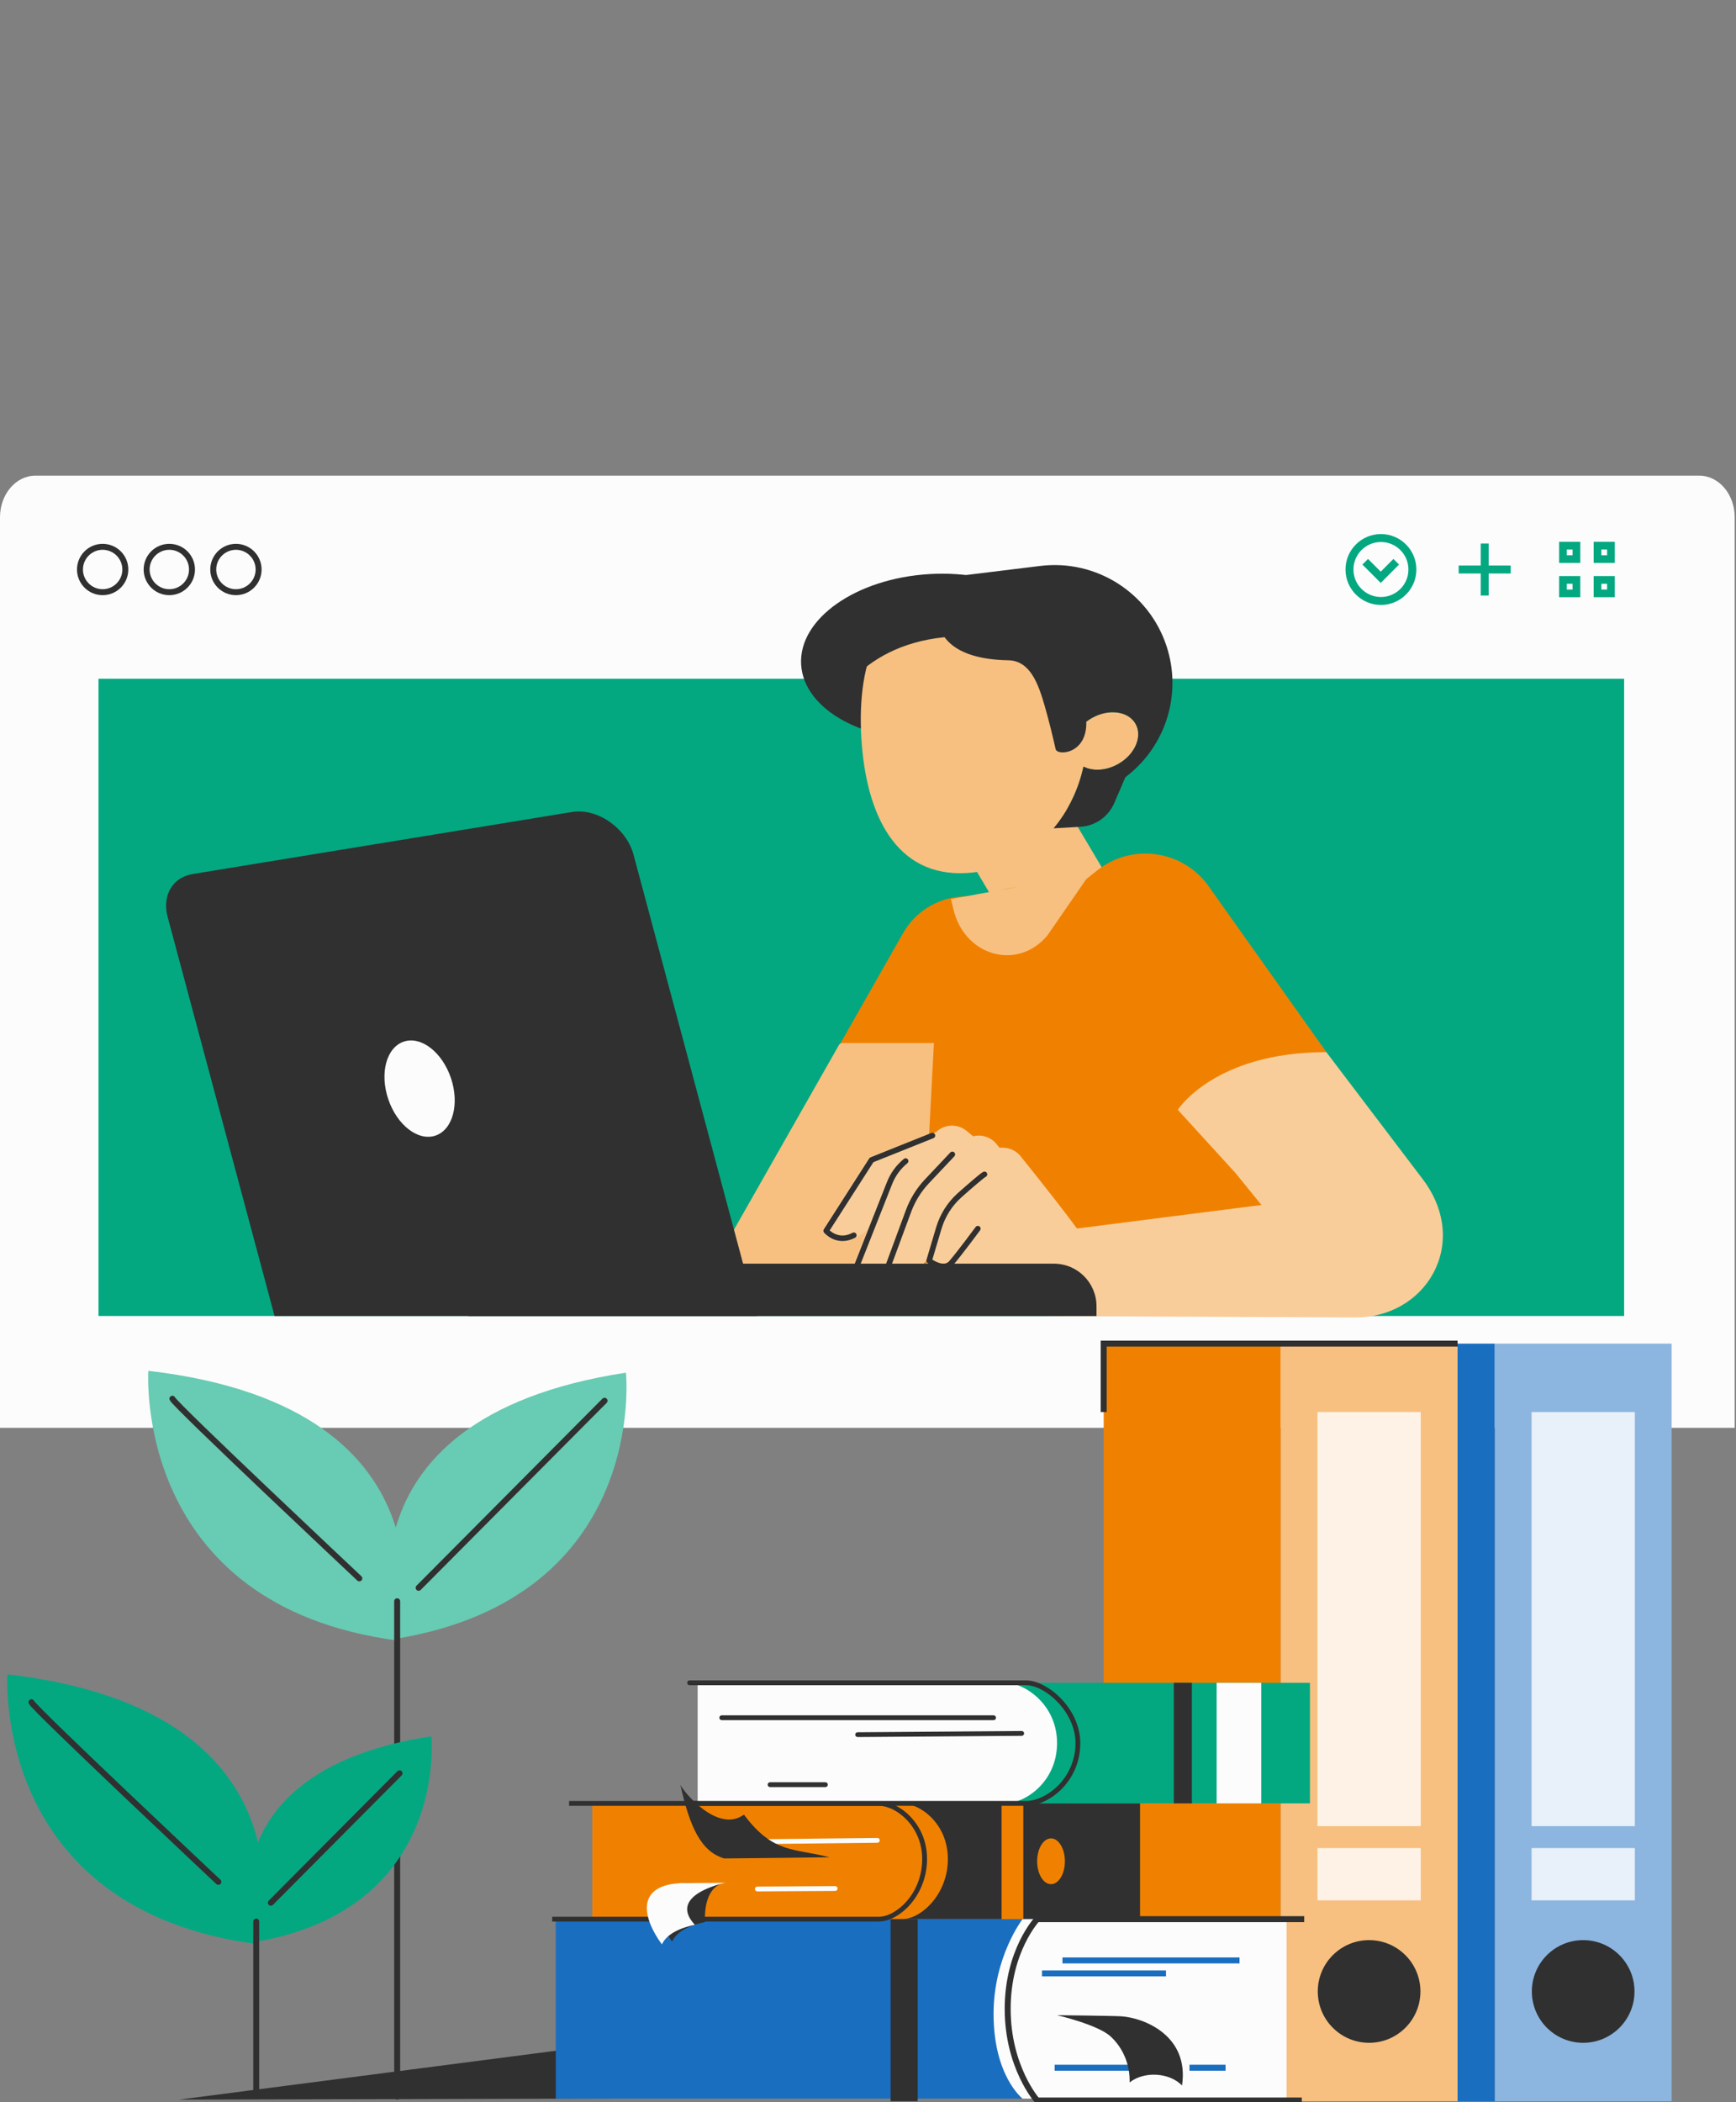 <?xml version="1.0" encoding="UTF-8"?>
<svg xmlns="http://www.w3.org/2000/svg" xmlns:xlink="http://www.w3.org/1999/xlink" viewBox="0 0 437 529">
  <rect x="0" y="0" width="437" height="529" fill="#808080" stroke="none"/>
  <defs>
    <style>
      .cls-1, .cls-2, .cls-3, .cls-4, .cls-5, .cls-6, .cls-7, .cls-8 {
        fill: none;
      }

      .cls-2 {
        stroke: #196ec0;
      }

      .cls-2, .cls-3 {
        stroke-miterlimit: 10;
      }

      .cls-2, .cls-3, .cls-6, .cls-8 {
        stroke-width: 1.5px;
      }

      .cls-3, .cls-4, .cls-6, .cls-8 {
        stroke: #303030;
      }

      .cls-4 {
        stroke-width: 1.4px;
      }

      .cls-4, .cls-8 {
        stroke-linecap: round;
        stroke-linejoin: round;
      }

      .cls-9 {
        fill: #f9cd99;
      }

      .cls-10 {
        fill: #f7c080;
      }

      .cls-11 {
        fill: #03a881;
      }

      .cls-12 {
        fill: #68cbb3;
      }

      .cls-13 {
        fill: #fcfcfc;
      }

      .cls-14 {
        fill: #e8f0f9;
      }

      .cls-15 {
        fill: #f08100;
      }

      .cls-16 {
        fill: #fdf2e5;
      }

      .cls-17 {
        fill: #8cb6df;
      }

      .cls-18 {
        fill: #303030;
      }

      .cls-19 {
        fill: #196ec0;
      }

      .cls-5 {
        stroke: #03a881;
        stroke-width: 2px;
      }

      .cls-7 {
        clip-path: url(#clippath);
      }
    </style>
    <clipPath id="clippath">
      <rect class="cls-1" x="136.65" y="58.95" width="160.35" height="384.05" transform="translate(-34.16 467.8) rotate(-90)"/>
    </clipPath>
  </defs>
  <g id="Ebene_3" data-name="Ebene 3">
    <g>
      <path class="cls-13" d="m436.67,359.29v-229.14c0-5.78-4-10.46-8.93-10.46H8.93C4,119.69,0,124.37,0,130.15v229.14h436.67Z"/>
      <g>
        <path class="cls-6" d="m31.55,143.31c0,3.15-2.56,5.71-5.71,5.71s-5.71-2.56-5.71-5.71,2.56-5.71,5.71-5.71,5.71,2.56,5.71,5.71Z"/>
        <path class="cls-6" d="m48.33,143.31c0,3.15-2.56,5.71-5.71,5.71s-5.71-2.56-5.71-5.71,2.55-5.71,5.71-5.71,5.71,2.56,5.71,5.71Z"/>
        <path class="cls-6" d="m65.1,143.31c0,3.15-2.56,5.71-5.71,5.71s-5.71-2.56-5.71-5.71,2.56-5.71,5.71-5.71,5.71,2.56,5.71,5.71Z"/>
      </g>
      <g>
        <path class="cls-5" d="m355.54,143.31c0,4.37-3.55,7.92-7.92,7.92s-7.92-3.55-7.92-7.92,3.55-7.92,7.92-7.92,7.92,3.55,7.92,7.92Z"/>
        <polyline class="cls-5" points="351.47 141.36 347.57 145.27 343.66 141.36"/>
      </g>
      <g>
        <line class="cls-5" x1="373.74" y1="136.77" x2="373.74" y2="149.86"/>
        <line class="cls-5" x1="380.29" y1="143.31" x2="367.19" y2="143.31"/>
      </g>
      <g>
        <path class="cls-11" d="m395.86,138.28v1.45h-1.45v-1.45h1.45m1.94-1.94h-5.32v5.32h5.32v-5.32h0Z"/>
        <path class="cls-11" d="m395.86,146.9v1.45h-1.45v-1.45h1.45m1.94-1.94h-5.32v5.32h5.32v-5.32h0Z"/>
        <path class="cls-11" d="m404.55,138.28v1.45h-1.45v-1.45h1.45m1.94-1.94h-5.32v5.32h5.32v-5.32h0Z"/>
        <path class="cls-11" d="m404.55,146.9v1.45h-1.45v-1.45h1.45m1.94-1.94h-5.32v5.32h5.32v-5.32h0Z"/>
      </g>
    </g>
    <g class="cls-7">
      <rect class="cls-11" x="136.65" y="58.95" width="160.35" height="384.05" transform="translate(-34.16 467.8) rotate(-90)"/>
    </g>
    <g>
      <rect class="cls-10" x="242.6" y="179.51" width="27.59" height="60.95" rx="9.53" ry="9.53" transform="translate(-71.29 160.46) rotate(-30.72)"/>
      <g>
        <ellipse class="cls-18" cx="235.24" cy="165.26" rx="33.63" ry="20.85" transform="translate(-9.15 13.87) rotate(-3.31)"/>
        <path class="cls-10" d="m285.87,182.17c-1.79-3.22-6.7-3.9-10.95-1.53-.53.29-1.02.62-1.47.97-1.58-18.96-16.69-33.36-34.19-32.35-17.8,1.03-23.57,16.88-22.44,36.33,1.13,19.45,8.72,35.13,26.52,34.1,14.55-.84,26.23-12.09,29.4-26.79,2.33,1.21,5.67,1.07,8.68-.61,4.25-2.37,6.24-6.9,4.45-10.12Z"/>
        <path class="cls-18" d="m293.61,162.47h0c-4.46-13.38-17.73-21.77-31.73-20.06l-24.84,3.04,3.04,3.79c-2.67-4.2-12.52,16.44,13.72,16.91,5.51.1,7.57,5.89,9.19,11.52,1.08,3.76,1.98,7.47,2.74,10.84.39,1.73,7.96,1.31,7.72-6.9.45-.35.95-.68,1.47-.97,4.25-2.37,9.15-1.69,10.95,1.53,1.79,3.22-.2,7.75-4.45,10.12-3.02,1.68-6.35,1.82-8.68.61-1.27,5.88-3.9,11.21-7.53,15.54l6.79-.39c3.72-.22,7-2.52,8.48-5.94l2.81-6.53.4-.31c9.92-7.72,13.9-20.86,9.93-32.78Z"/>
      </g>
      <path class="cls-15" d="m272.64,230.54l-26.14-4.69c-7.65-1.37-15.34,2.23-19.18,8.99l-51.45,90.48h82.42l14.35-94.77Z"/>
      <path class="cls-10" d="m176.88,326.32h82.42c.49,0,.92-.36.99-.85l9.36-61.85c.04-.29-.04-.58-.23-.8-.19-.22-.47-.35-.76-.35h-56.61c-.36,0-.69.19-.87.51l-35.17,61.85c-.18.31-.17.69,0,1s.51.5.86.5Z"/>
      <path class="cls-15" d="m333.88,264.75l-30.01-42.25c-6.62-8.7-19.09-10.27-27.66-3.48l-12.66,10.04-5.52-5.86h-.25c-10.48,0-19.5,7.4-21.56,17.67l-4.71,89.89h109.93l-7.58-66.01Z"/>
      <path class="cls-9" d="m311,295.17l-14.51-15.9s9.21-14.51,37.39-14.51l24.24,31.94c12.26,16.16.78,35.32-17.6,34.81"/>
      <path class="cls-10" d="m274.42,219.81l-35.03,6.43.62,2.61c2.83,11.83,16.26,15.51,23.69,6.49l10.71-15.53Z"/>
    </g>
    <g>
      <path class="cls-9" d="m328.66,302.67c-.02-.23-.13-.43-.31-.57-.18-.14-.41-.21-.63-.18l-56.62,7.22c-2.5-3.41-6.79-8.98-14.18-18.18-1.1-1.36-2.73-2.15-4.48-2.15h-.86l-.68-.86c-1.4-1.78-3.72-2.57-5.95-2.02l-1.62-1.35c-2.08-1.73-5.12-1.77-7.26-.09l-.56.46s-.05,0-.07.01l-16.36,6.13c-.17.06-.31.18-.41.33l-11.43,17.84c-.2.31-.17.71.06.99.77.93,2.51,2.18,4.76,2.18.99,0,2.09-.24,3.24-.86,1.2-.64,2.18-1.32,3-1.97l-3.34,8.45c-.17.42.03.89.44,1.07.44.2,3.39,1.48,5.97,1.48.94,0,1.83-.18,2.53-.65.95.63,2.23,1.18,3.6,1.18,1.1,0,2.24-.36,3.31-1.32.82-.75,1.58-1.63,2.26-2.51.02.23.1.46.29.61.74.57,1.83,1.19,2.98,1.46.02.03.02.06.04.08.3.37,7.53,9.08,13.77,10.33,6.97,1.39,17.02,1.41,17.45,1.41,0,0,72.67.34,72.9.32,2.85-.26,18.64-8.66,13.48-8.66l-25.33-20.18Z"/>
      <g>
        <path class="cls-4" d="m227.97,292.17c-1.79,1.46-3.18,3.35-4.03,5.5l-8.18,20.7"/>
        <path class="cls-4" d="m239.73,290.49l-6.39,6.77c-2.03,2.15-3.61,4.7-4.64,7.48l-5.14,13.91"/>
        <path class="cls-4" d="m247.82,295.51c-.62.31-3.63,2.93-6.2,5.2-2.5,2.22-4.33,5.1-5.29,8.31l-2.45,8.24s3.62,2.79,5.58.56c1.95-2.23,6.69-8.64,6.69-8.64"/>
        <path class="cls-4" d="m234.72,285.75l-15.33,6.13-11.43,17.84s2.79,3.35,6.97,1.12"/>
      </g>
    </g>
    <g>
      <g>
        <path class="cls-18" d="m69.1,331.15h121.48l-31.1-116.08c-1.79-6.68-9.12-11.78-15.44-10.75l-95.53,15.62c-5.07.83-7.75,5.39-6.32,10.75l26.92,100.46Z"/>
        <path class="cls-18" d="m117.95,317.98h158.07v13.17h-147.35c-5.92,0-10.72-4.8-10.72-10.72v-2.45h0Z" transform="translate(393.97 649.14) rotate(180)"/>
      </g>
      <path class="cls-13" d="m97.74,276.61c2.21,6.53,7.53,10.63,11.89,9.15,4.35-1.47,6.09-7.96,3.88-14.49-2.21-6.53-7.53-10.63-11.89-9.15s-6.09,7.96-3.88,14.49Z"/>
    </g>
    <path class="cls-18" d="m209.01,179.23s6.06-16.6,28.77-18.89c22.71-2.28-1.69-13.45-1.69-13.45,0,0-27.65.38-28.73,15.18-1.08,14.8,1.64,17.15,1.64,17.15Z"/>
    <g>
      <rect class="cls-17" x="376.26" y="338.11" width="44.54" height="190.64"/>
      <rect class="cls-19" x="331.72" y="338.11" width="44.54" height="190.64"/>
      <rect class="cls-14" x="385.54" y="355.32" width="26" height="104.21"/>
      <rect class="cls-14" x="385.54" y="465.05" width="26" height="13.16"/>
      <circle class="cls-18" cx="398.53" cy="501.13" r="12.92"/>
      <rect class="cls-10" x="322.37" y="338.11" width="44.54" height="190.64"/>
      <rect class="cls-15" x="277.83" y="338.11" width="44.54" height="190.64"/>
      <rect class="cls-16" x="331.64" y="355.32" width="26" height="104.21"/>
      <rect class="cls-16" x="331.64" y="465.05" width="26" height="13.16"/>
      <circle class="cls-18" cx="344.64" cy="501.13" r="12.92"/>
    </g>
    <g>
      <polygon class="cls-18" points="45.04 528.35 169.53 528.03 142.23 515.75 45.04 528.35"/>
      <g>
        <rect class="cls-18" x="161.54" y="453.8" width="125.44" height="29.13"/>
        <rect class="cls-19" x="139.9" y="482.93" width="176.37" height="45.15"/>
        <path class="cls-13" d="m323.86,528.08v-45.15h-66.46s-7.29,9.43-7.29,23.84c0,15.69,7.29,21.32,7.29,21.32h66.46Z"/>
        <path class="cls-15" d="m227.07,482.93c4.76,0,11.53-6.18,11.53-15.13s-7-13.99-11.53-13.99h-77.97v29.13h77.97Z"/>
        <path class="cls-18" d="m139,483.54h82.22c2.6,0,5.67-1.69,8.01-4.42,2.66-3.1,4.13-7.12,4.13-11.32s-1.5-7.89-4.24-10.72c-2.31-2.39-5.34-3.88-7.9-3.88h-77.97v1.21h77.97c4.45,0,10.92,5.22,10.92,13.39,0,8.73-6.57,14.53-10.92,14.53h-82.22v1.21Z"/>
        <rect class="cls-11" x="181.69" y="423.46" width="148.06" height="30.34"/>
        <path class="cls-13" d="m253.04,453.8c5.08,0,13.05-5.47,13.05-15.17s-8.12-15.17-13.05-15.17h-77.42v30.34h77.42Z"/>
        <rect class="cls-18" x="224.19" y="482.93" width="6.81" height="45.82"/>
        <rect class="cls-15" x="252.13" y="453.8" width="5.46" height="29.13"/>
        <rect class="cls-13" x="306.26" y="423.46" width="11.23" height="30.34"/>
        <rect class="cls-18" x="295.48" y="423.46" width="4.55" height="30.34"/>
        <path class="cls-18" d="m173.59,454.41h84.7c5.7,0,13.65-6,13.65-15.78,0-8.71-8.26-15.78-13.65-15.78h-84.7c-.34,0-.61.27-.61.61s.27.61.61.61h84.7c4.8,0,12.44,6.66,12.44,14.56,0,8.89-7.37,14.56-12.44,14.56h-84.7c-.34,0-.61.27-.61.61s.27.61.61.61Z"/>
        <path class="cls-15" d="m268.06,468.37c0-3.18-1.56-5.76-3.49-5.76s-3.49,2.58-3.49,5.76,1.56,5.76,3.49,5.76,3.49-2.58,3.49-5.76h0Z"/>
        <path class="cls-18" d="m181.69,432.86h68.42c.34,0,.61-.27.61-.61s-.27-.61-.61-.61h-68.42c-.34,0-.61.27-.61.61s.27.61.61.61Z"/>
        <path class="cls-18" d="m215.89,437.11h0l41.31-.31c.34,0,.6-.28.6-.61,0-.34-.28-.61-.61-.6l-41.31.31c-.34,0-.6.28-.6.61,0,.33.27.6.61.6Z"/>
        <path class="cls-18" d="m193.85,449.7h13.92c.34,0,.61-.27.61-.61s-.27-.61-.61-.61h-13.92c-.34,0-.61.27-.61.61s.27.61.61.61Z"/>
        <path class="cls-13" d="m180.07,464.16h0l40.78-.45c.34,0,.6-.28.6-.61,0-.33-.26-.6-.61-.6l-40.78.45c-.34,0-.6.28-.6.61,0,.33.27.6.61.6Z"/>
        <path class="cls-13" d="m190.65,475.95h0l19.59-.12c.34,0,.61-.28.6-.61,0-.34-.27-.61-.61-.6l-19.59.12c-.34,0-.61.28-.6.61,0,.33.27.6.61.6Z"/>
        <path class="cls-18" d="m181.95,473.93s-4.82.59-4.48,9.72c-6.9,1.46-7.94,4.36-8.3,4.92-4.7-6.39-7.76-15.1,4.39-14.72.51.05,8.38.08,8.38.08h0Z"/>
        <path class="cls-13" d="m182.61,473.78s-14.82,2.94-7.7,10.57c-6.9,1.46-7.94,4.36-8.3,4.92-4.7-6.39-7.04-15.12,5.41-15.43.51.05,10.59-.05,10.59-.05h0Z"/>
        <path class="cls-18" d="m208.82,467.36c-9.06-2.35-14.16-.84-21.55-10.73-6.57,4.76-15.17-5.66-16.01-7.54,2.38,10.71,5.2,16.83,11.04,18.57.83,0,25.51-.26,26.52-.3h0Z"/>
        <path class="cls-3" d="m328.31,482.93h-67.23s-7.42,7.89-7.42,22.58,7.42,23.06,7.42,23.06h66.62"/>
        <line class="cls-2" x1="312.02" y1="493.32" x2="267.45" y2="493.32"/>
        <line class="cls-2" x1="293.51" y1="496.58" x2="262.3" y2="496.58"/>
        <line class="cls-2" x1="308.51" y1="520.32" x2="299.42" y2="520.32"/>
        <line class="cls-2" x1="285.3" y1="520.32" x2="265.48" y2="520.32"/>
        <path class="cls-18" d="m266.09,507.1s10.23,2.37,13.47,5.34c3.24,2.98,4.91,7.22,4.8,11.58,3.65-2.89,10.01-2.52,13.19.77,1.88-12.63-9.69-17.07-15.34-17.41-2.08-.13-16.12-.28-16.12-.28h0Z"/>
      </g>
    </g>
    <polyline class="cls-3" points="366.91 338.11 277.83 338.11 277.83 355.32"/>
  </g>
  <g id="Ebene_1" data-name="Ebene 1">
    <g>
      <g>
        <path class="cls-12" d="m100.21,412.84s17.65-58.52-62.87-67.89c0,0-4.02,59.15,62.87,67.89Z"/>
        <path class="cls-12" d="m99.81,412.36s-18.82-55.29,57.76-66.94c0,0,5.82,56.35-57.76,66.94Z"/>
        <line class="cls-8" x1="99.98" y1="402.94" x2="99.98" y2="527.59"/>
      </g>
      <line class="cls-8" x1="152.18" y1="352.49" x2="105.38" y2="399.55"/>
      <path class="cls-8" d="m43.4,351.98c.37,1.35,47.05,45.2,47.05,45.2"/>
    </g>
    <g>
      <g>
        <path class="cls-11" d="m64.74,489.21s17.65-58.52-62.87-67.89c0,0-4.02,59.15,62.87,67.89Z"/>
        <path class="cls-11" d="m63.87,488.73s-14.56-42.8,44.71-51.81c0,0,4.5,43.62-44.71,51.81Z"/>
        <line class="cls-8" x1="64.5" y1="483.54" x2="64.5" y2="527.29"/>
      </g>
      <line class="cls-8" x1="100.58" y1="446.23" x2="68.18" y2="478.81"/>
      <path class="cls-8" d="m7.92,428.35c.37,1.35,47.05,45.2,47.05,45.2"/>
    </g>
  </g>
</svg>